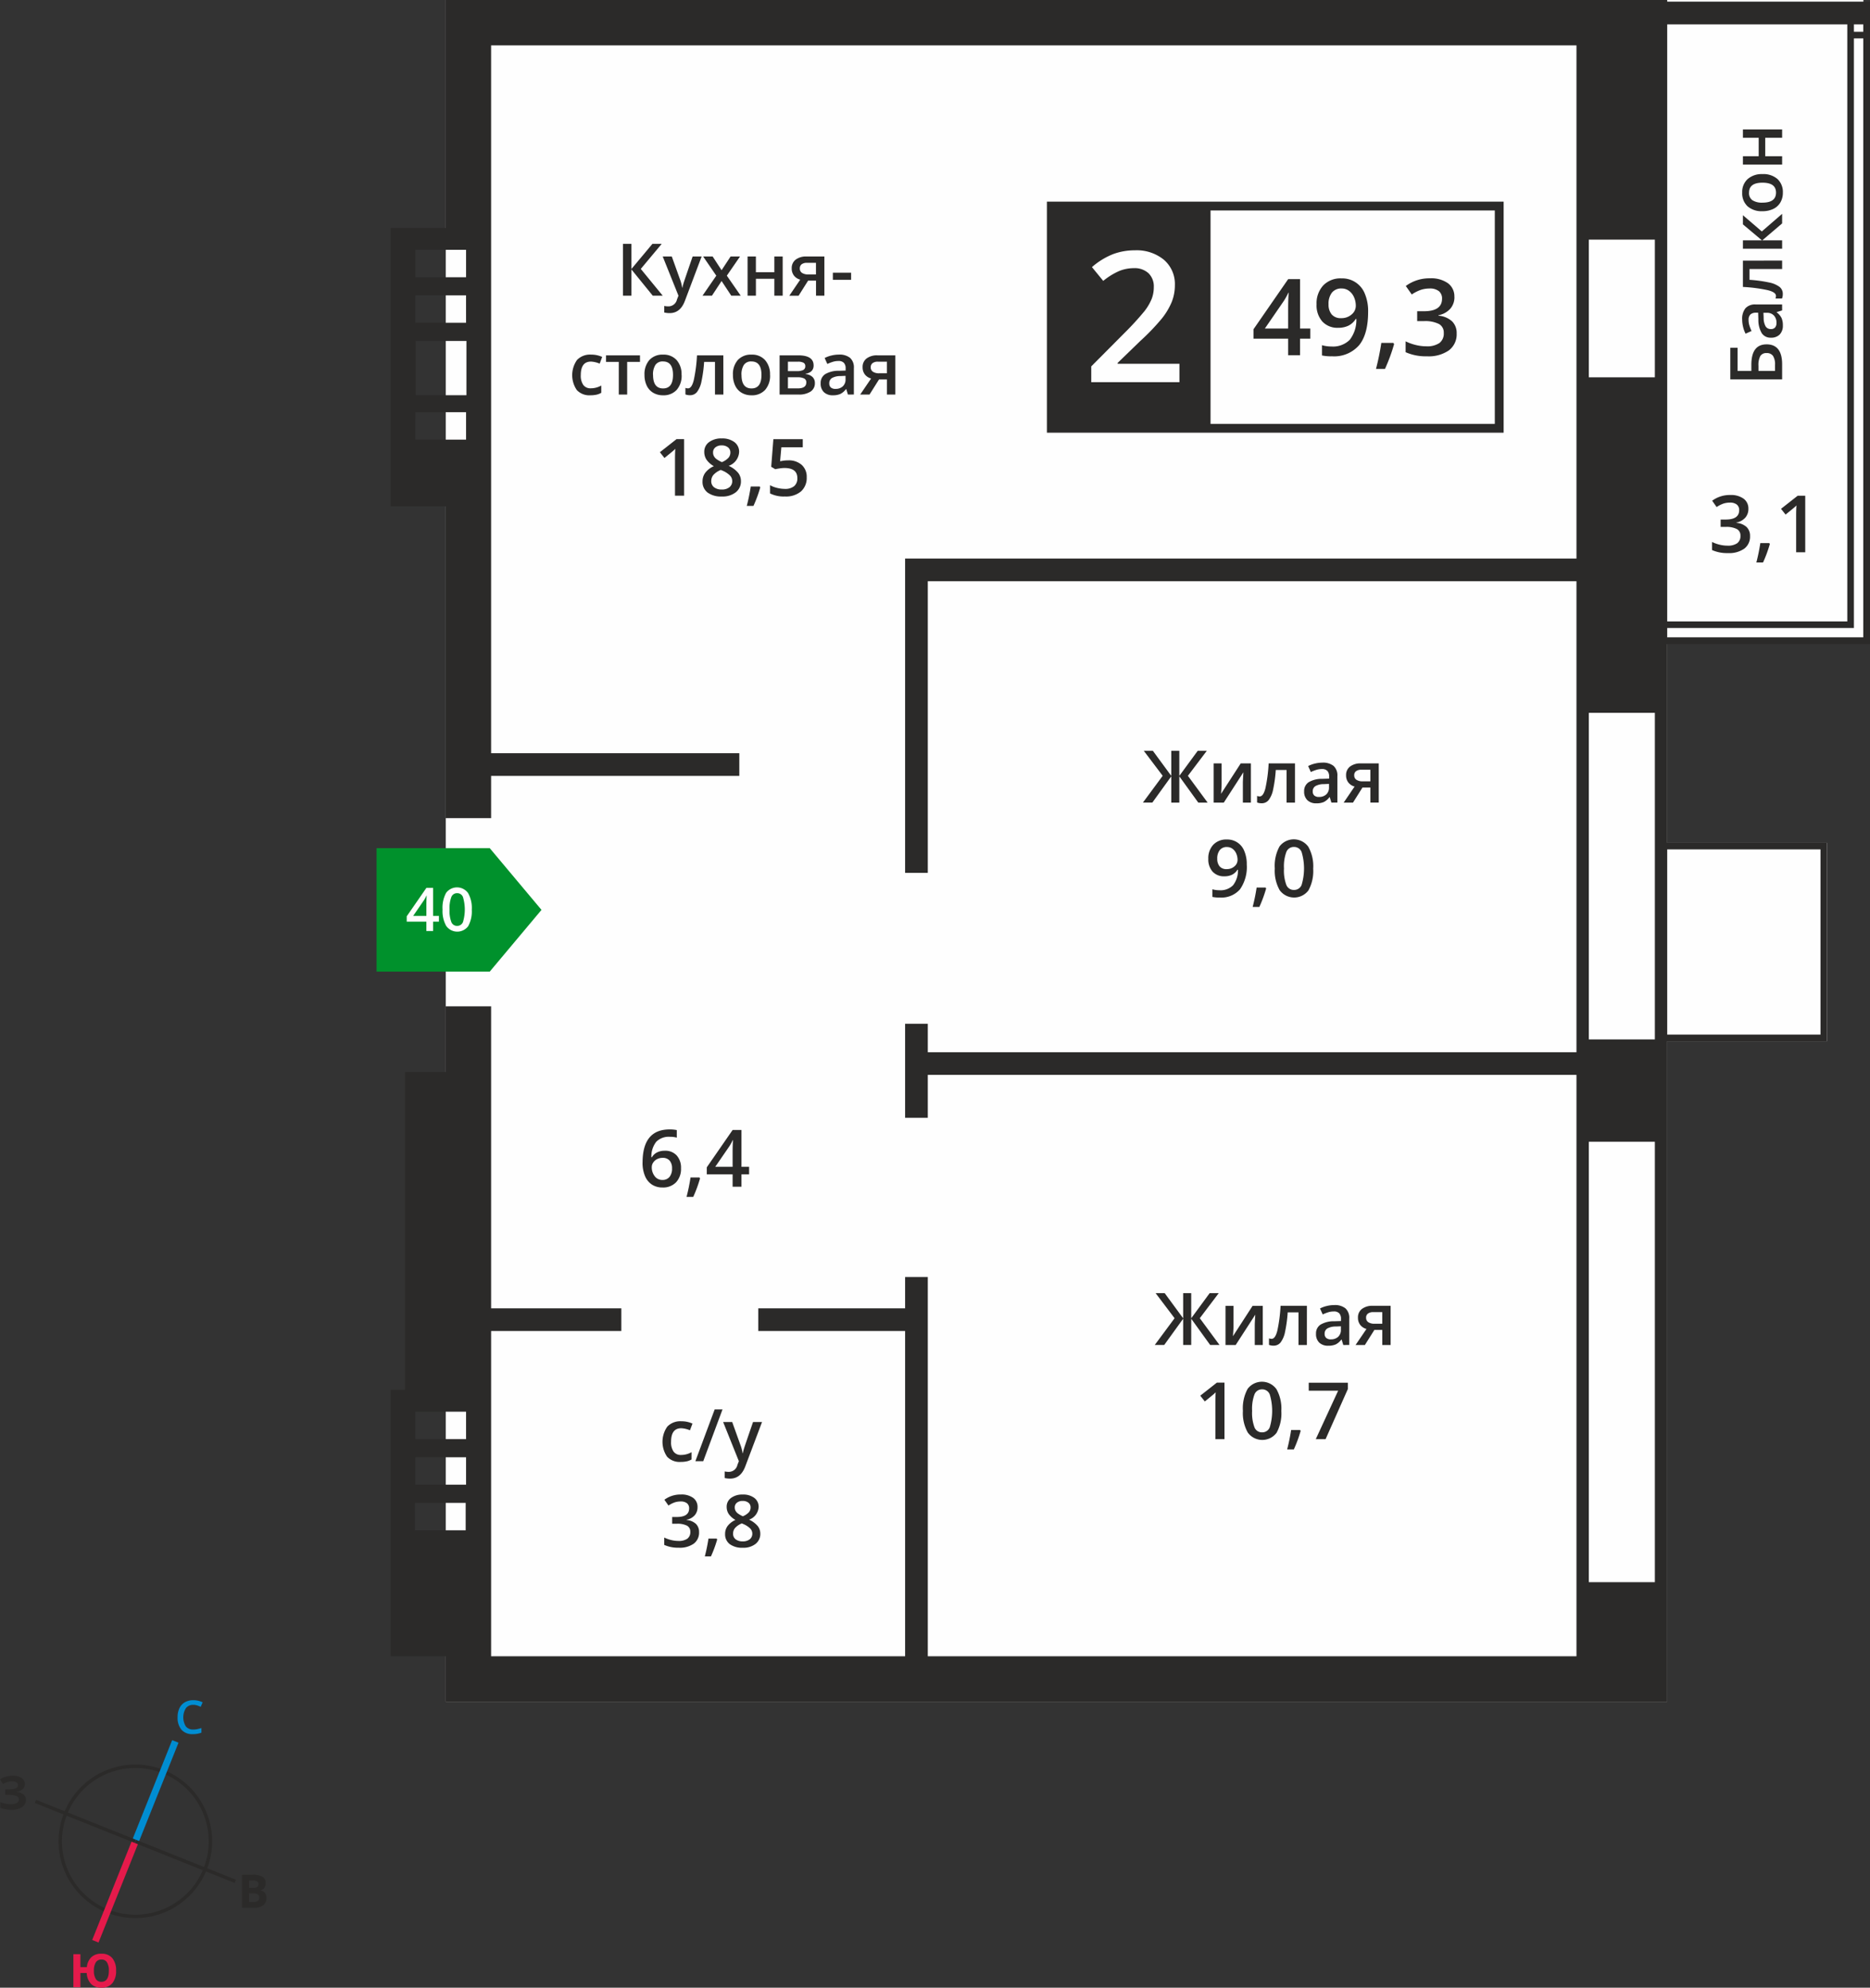 <svg id="Слой_1" data-name="Слой 1" xmlns="http://www.w3.org/2000/svg" viewBox="0 0 386.346 410.699"><rect x="0" y="0" width="386.346" height="410.699" fill="#333333" stroke="none"/><title>18b_1s_6f_#40</title><polygon points="377.48 215.13 344.449 215.13 344.449 351.594 92.091 351.594 92.091 0 312.829 0 344.449 0 384.982 0 384.982 131.723 344.449 131.723 344.449 174.156 377.48 174.156 377.48 215.13" style="fill:#fefefe;fill-rule:evenodd"/><circle cx="59.889" cy="468.666" r="15.512" transform="translate(-429.409 261.946) rotate(-68.191)" style="fill:none;stroke:#2b2a29;stroke-miterlimit:22.926;stroke-width:0.705px"/><line x1="36.223" y1="359.817" x2="27.962" y2="380.463" style="fill:none;stroke:#008dd2;stroke-miterlimit:22.926;stroke-width:1.41px"/><line x1="19.701" y1="401.108" x2="27.962" y2="380.463" style="fill:none;stroke:#e51a4b;stroke-miterlimit:22.926;stroke-width:1.41px"/><line x1="7.316" y1="372.202" x2="27.961" y2="380.464" style="fill:none;stroke:#2b2a29;stroke-miterlimit:22.926;stroke-width:0.705px"/><line x1="48.606" y1="388.725" x2="27.961" y2="380.464" style="fill:none;stroke:#2b2a29;stroke-miterlimit:22.926;stroke-width:0.705px"/><path d="M71.855,440.455a1.838,1.838,0,0,0-1.512.682,3.571,3.571,0,0,0-.021,3.779,1.87,1.87,0,0,0,1.533.644,4.039,4.039,0,0,0,.841-.086c.271-.058.553-.132.844-.221v.959a5.119,5.119,0,0,1-1.819.3,2.908,2.908,0,0,1-2.3-.908,3.8,3.8,0,0,1-.8-2.6A4.2,4.2,0,0,1,69,441.146a2.772,2.772,0,0,1,1.128-1.222,3.407,3.407,0,0,1,1.732-.425,4.311,4.311,0,0,1,1.934.438l-.4.929a5.664,5.664,0,0,0-.732-.287,2.616,2.616,0,0,0-.811-.124" transform="translate(-31.927 -88.203)" style="fill:#008dd2"/><path d="M51.331,495.386a3.089,3.089,0,0,0,.392,1.721,1.293,1.293,0,0,0,1.144.581q1.549,0,1.55-2.3a3.148,3.148,0,0,0-.386-1.722,1.284,1.284,0,0,0-1.147-.583,1.312,1.312,0,0,0-1.16.583,3.09,3.09,0,0,0-.393,1.722m4.579,0a3.874,3.874,0,0,1-.785,2.6,2.814,2.814,0,0,1-2.257.918,2.863,2.863,0,0,1-2.123-.778,3.492,3.492,0,0,1-.9-2.262H48.539v2.944H47.092v-6.825h1.447v2.676h1.335a3.234,3.234,0,0,1,.927-2.064,2.92,2.92,0,0,1,2.076-.717,2.8,2.8,0,0,1,2.254.915A3.889,3.889,0,0,1,55.91,495.386Z" transform="translate(-31.927 -88.203)" style="fill:#e51a4b"/><path d="M83.373,479.413v1.778h.943a1.392,1.392,0,0,0,.883-.229.838.838,0,0,0,.285-.7q0-.848-1.214-.849Zm0-1.147h.841a1.543,1.543,0,0,0,.852-.181.684.684,0,0,0,.263-.6.6.6,0,0,0-.287-.564,1.852,1.852,0,0,0-.908-.17h-.761Zm-1.447-2.7H84.05a4.088,4.088,0,0,1,2.107.413,1.438,1.438,0,0,1,.657,1.316,1.657,1.657,0,0,1-.287,1,1.146,1.146,0,0,1-.763.472v.046a1.507,1.507,0,0,1,.935.542,1.968,1.968,0,0,1-.387,2.511,2.911,2.911,0,0,1-1.832.523H81.927Z" transform="translate(-31.927 -88.203)" style="fill:#2b2a29"/><path d="M37.062,456.8a1.411,1.411,0,0,1-.467,1.088,2.307,2.307,0,0,1-1.265.546v.027a2.577,2.577,0,0,1,1.44.519,1.378,1.378,0,0,1,.5,1.105,1.731,1.731,0,0,1-.763,1.49,3.567,3.567,0,0,1-2.112.547,6.506,6.506,0,0,1-2.412-.37V460.54a4.38,4.38,0,0,0,1.029.328,5.6,5.6,0,0,0,1.1.119q1.721,0,1.722-1a.765.765,0,0,0-.552-.694,4.275,4.275,0,0,0-1.636-.243h-.64v-1.128h.575a4.425,4.425,0,0,0,1.577-.205.7.7,0,0,0,.494-.682.641.641,0,0,0-.309-.559,1.69,1.69,0,0,0-.932-.208,3.474,3.474,0,0,0-1.857.556l-.631-.967a4.282,4.282,0,0,1,1.238-.566,5.481,5.481,0,0,1,1.451-.18,3.049,3.049,0,0,1,1.781.467,1.434,1.434,0,0,1,.664,1.227" transform="translate(-31.927 -88.203)" style="fill:#2b2a29"/><path d="M360.184,137.718v28.444h13.639V137.718Zm0,97.766v67.488h13.639V235.484Zm0,88.623v91.007h13.639V324.107Zm16.194-22.137h31.667V263.709H376.376Zm-258.644,93h10.482v-5.667H117.732Zm-.079,3.76h10.482V404.4H117.653Zm10.561-13.171v-5.667H117.732v5.667Zm0-230.664H117.732V149.23h10.482Zm.08,3.76H117.812v11.206h10.482Zm-10.562-13.171v-5.667h10.482v5.667Zm0,27.889h10.482v5.667H117.732ZM416.909,93.237h-1.961V94.77h1.961Zm-3.325,0H376.376v31.657h0v43.842h0V216.6h37.208Zm3.33,2.9h-1.966V217.965H376.376v1.961h40.533V216.6h.005Zm1.358-7.583v7.583h0V221.289h-41.9v41.056h33.031v40.988H376.376V439.8H124.019v-9.374H112.64V375.384h2.97V309.7h8.409V296.126h9.374V309.7h0v48.83h26.9v4.687h-26.9v15.25h0v51.956h85.532V363.217H188.587V358.53h30.337v-6.473h4.687v78.367H357.629v-11.96h0v-96.93h0V310.3H223.611v8.862h-4.687V299.735h4.687v5.879H357.628v-72.7h0V208.3H223.611v60.248h-4.687V203.612H357.629V97.577H133.392V243.832h51.28v4.687h-51.28v8.732h-9.374V192.821H112.64V135.309h11.379V88.2H376.377v.347h41.9Z" transform="translate(-31.927 -88.203)" style="fill:#2b2a29;fill-rule:evenodd"/><rect x="217.206" y="42.573" width="92.536" height="45.922" style="fill:#fefefe"/><path d="M340.756,131.69h-90.71v44.1h90.71Zm-91.623-1.827h93.45v47.749H248.22V129.863Z" transform="translate(-31.927 -88.203)" style="fill:#2b2a29"/><path d="M332.415,149.526a3.624,3.624,0,0,1-.867,2.481,4.385,4.385,0,0,1-2.448,1.335v.084a4.734,4.734,0,0,1,2.832,1.175,3.365,3.365,0,0,1,.944,2.5,4.144,4.144,0,0,1-1.6,3.491,7.318,7.318,0,0,1-4.545,1.23,10.2,10.2,0,0,1-4.4-.849v-2.243a10.076,10.076,0,0,0,2.111.761,9.181,9.181,0,0,0,2.148.267,4.52,4.52,0,0,0,2.722-.677,2.44,2.44,0,0,0,.9-2.089,1.992,1.992,0,0,0-1-1.848,6.392,6.392,0,0,0-3.132-.589h-1.361v-2.042h1.383q3.754,0,3.754-2.594a1.925,1.925,0,0,0-.655-1.559,2.96,2.96,0,0,0-1.932-.545,5.848,5.848,0,0,0-1.716.253,8.113,8.113,0,0,0-1.951.98l-1.233-1.756a8.214,8.214,0,0,1,5.006-1.585,5.987,5.987,0,0,1,3.7,1.017,3.342,3.342,0,0,1,1.328,2.807m-12.452,9.77a36.158,36.158,0,0,1-1.888,5.134h-1.852a52.971,52.971,0,0,0,1.1-5.379H319.8ZM309.117,147.81a2.449,2.449,0,0,0-2.009.853,3.69,3.69,0,0,0-.7,2.4,3.157,3.157,0,0,0,.648,2.108,2.434,2.434,0,0,0,1.969.769,3.142,3.142,0,0,0,2.148-.761,2.308,2.308,0,0,0,.867-1.782,4.371,4.371,0,0,0-.369-1.786,3.216,3.216,0,0,0-1.036-1.314A2.523,2.523,0,0,0,309.117,147.81Zm5.467,4.808q0,4.633-1.866,6.916a6.831,6.831,0,0,1-5.617,2.284,8.632,8.632,0,0,1-2.049-.172V159.53a7.048,7.048,0,0,0,1.921.267,4.909,4.909,0,0,0,3.806-1.372,6.649,6.649,0,0,0,1.372-4.314h-.128a3.769,3.769,0,0,1-1.53,1.394,4.812,4.812,0,0,1-2.1.428,4.224,4.224,0,0,1-3.271-1.3,5.053,5.053,0,0,1-1.189-3.557,5.436,5.436,0,0,1,1.38-3.9,4.925,4.925,0,0,1,3.758-1.453,5.012,5.012,0,0,1,4.838,3.18A9.249,9.249,0,0,1,314.584,152.618Zm-16.521,3.469V152.15c0-1.4.037-2.547.106-3.443h-.084a12.2,12.2,0,0,1-.944,1.716l-3.893,5.664Zm4.571,2.086h-2.115V161.6h-2.455v-3.425H290.9v-1.936l7.165-10.359h2.455v10.209h2.115Z" transform="translate(-31.927 -88.203)" style="fill:#2b2a29;fill-rule:evenodd"/><rect x="217.206" y="42.574" width="32.644" height="45.921" style="fill:#2b2a29"/><rect x="217.206" y="42.574" width="32.644" height="45.921" style="fill:none;stroke:#2b2a29;stroke-miterlimit:22.926;stroke-width:0.5px"/><path d="M275.6,167.175H257.382v-3.268l6.932-6.97a59.764,59.764,0,0,0,4.071-4.454,10.815,10.815,0,0,0,1.461-2.472,6.644,6.644,0,0,0,.458-2.484,3.787,3.787,0,0,0-1.092-2.867,4.2,4.2,0,0,0-3.024-1.048,8.052,8.052,0,0,0-2.992.571,14.049,14.049,0,0,0-3.338,2.058l-2.333-2.848a15.1,15.1,0,0,1,4.36-2.679,12.764,12.764,0,0,1,4.5-.791,8.862,8.862,0,0,1,6.01,1.957,6.6,6.6,0,0,1,2.265,5.263,9.278,9.278,0,0,1-.652,3.456A14.15,14.15,0,0,1,272,153.976a45.651,45.651,0,0,1-4.5,4.692l-4.667,4.523v.182H275.6Z" transform="translate(-31.927 -88.203)" style="fill:#fefefe;fill-rule:evenodd"/><path d="M392.021,120.481h3.255v-3.814h-3.255v-1.722h8.1v1.722h-3.494v3.814h3.494V122.2h-8.1Zm4.034,9.593q2.8,0,2.8-2.072,0-2.055-2.8-2.052-2.774,0-2.775,2.065a1.763,1.763,0,0,0,.717,1.572A3.648,3.648,0,0,0,396.055,130.074Zm0-5.9a4.429,4.429,0,0,1,3.1,1.017,3.652,3.652,0,0,1,1.115,2.835,3.874,3.874,0,0,1-.512,2.007,3.377,3.377,0,0,1-1.475,1.342,5.018,5.018,0,0,1-2.227.467,4.4,4.4,0,0,1-3.077-1.01,3.669,3.669,0,0,1-1.107-2.849A3.571,3.571,0,0,1,393,125.2,4.379,4.379,0,0,1,396.055,124.178Zm-4.034,10.391v-1.89l3.9,3.349,4.2-3.635v1.977l-4.107,3.5h4.107v1.722h-8.1v-1.722h3.932Zm8.1,7.484v1.737h-6.749v2.232a28.148,28.148,0,0,1,4.072.555,5.272,5.272,0,0,1,2.137.907,1.8,1.8,0,0,1,.675,1.455,2.437,2.437,0,0,1-.162.945h-1.35a1.556,1.556,0,0,0,.1-.542c0-.5-.56-.89-1.68-1.177a31.741,31.741,0,0,0-5.144-.67v-5.441Zm-1.17,12.853a2.126,2.126,0,0,0-.525-1.5,1.906,1.906,0,0,0-1.47-.568h-.7l.045,1.04a3.525,3.525,0,0,0,.407,1.767,1.233,1.233,0,0,0,1.11.555,1.084,1.084,0,0,0,.84-.322A1.387,1.387,0,0,0,398.949,154.9Zm1.17-2.562-1.125.345v.058a3.3,3.3,0,0,1,1.008,1.18,3.735,3.735,0,0,1,.267,1.522,2.571,2.571,0,0,1-.645,1.862,2.41,2.41,0,0,1-1.825.67,2.142,2.142,0,0,1-1.89-.93,5.347,5.347,0,0,1-.7-2.832l-.045-1.4h-.433a1.651,1.651,0,0,0-1.162.363,1.478,1.478,0,0,0-.385,1.125,3.862,3.862,0,0,0,.182,1.192,9.226,9.226,0,0,0,.432,1.1l-1.23.555a5.952,5.952,0,0,1-.525-1.442,6.614,6.614,0,0,1-.18-1.477,3.49,3.49,0,0,1,.675-2.332,2.636,2.636,0,0,1,2.117-.787h5.456Zm-1.47,12.505v-1.26a3.229,3.229,0,0,0-.415-1.844,1.518,1.518,0,0,0-1.335-.585,1.415,1.415,0,0,0-1.277.59,3.9,3.9,0,0,0-.393,2.052v1.047Zm-1.755-5.492q3.224,0,3.224,4.129V166.6H389.411v-6.534h1.5v4.782h2.849v-1.272Q393.76,159.358,396.895,159.356Z" transform="translate(-31.927 -88.203)" style="fill:#2b2a29;fill-rule:evenodd"/><path d="M404.893,202.317h-1.879v-7.542q0-1.35.065-2.14c-.123.126-.273.267-.453.423s-.774.643-1.794,1.47l-.941-1.192,3.436-2.7h1.565Zm-7.313-1.715a26.937,26.937,0,0,1-1.407,3.826h-1.38a39.478,39.478,0,0,0,.821-4.008h1.846Zm-4.431-7.28a2.7,2.7,0,0,1-.646,1.849,3.266,3.266,0,0,1-1.824,1v.063a3.527,3.527,0,0,1,2.11.875,2.507,2.507,0,0,1,.7,1.86,3.088,3.088,0,0,1-1.192,2.6,5.452,5.452,0,0,1-3.387.916,7.6,7.6,0,0,1-3.278-.633v-1.671a7.529,7.529,0,0,0,1.574.567,6.839,6.839,0,0,0,1.6.2,3.368,3.368,0,0,0,2.029-.5,1.818,1.818,0,0,0,.671-1.557,1.484,1.484,0,0,0-.742-1.377,4.761,4.761,0,0,0-2.334-.439h-1.015v-1.522h1.031q2.8,0,2.8-1.933a1.434,1.434,0,0,0-.488-1.162,2.206,2.206,0,0,0-1.44-.406,4.362,4.362,0,0,0-1.279.188,6.062,6.062,0,0,0-1.454.731l-.919-1.309a6.121,6.121,0,0,1,3.73-1.181,4.463,4.463,0,0,1,2.76.758A2.49,2.49,0,0,1,393.148,193.322Z" transform="translate(-31.927 -88.203)" style="fill:#2b2a29;fill-rule:evenodd"/><path d="M311.713,248.4a1.046,1.046,0,0,0,.472.935,2.271,2.271,0,0,0,1.267.31h1.6v-2.4h-1.875a1.738,1.738,0,0,0-1.087.3,1.024,1.024,0,0,0-.382.855m-.25,5.639h-1.925l2.255-3.317a2.427,2.427,0,0,1-1.29-.837,2.377,2.377,0,0,1-.467-1.5,2.163,2.163,0,0,1,.82-1.8,3.513,3.513,0,0,1,2.24-.647h3.689v8.1h-1.727v-3.12h-1.632Zm-7.021-1.17a2.127,2.127,0,0,0,1.5-.525,1.905,1.905,0,0,0,.567-1.47v-.7l-1.04.045a3.524,3.524,0,0,0-1.767.407,1.233,1.233,0,0,0-.555,1.11,1.084,1.084,0,0,0,.322.84A1.388,1.388,0,0,0,304.442,252.869Zm2.562,1.17-.345-1.125H306.6a3.3,3.3,0,0,1-1.18,1.007,3.733,3.733,0,0,1-1.522.267,2.571,2.571,0,0,1-1.862-.645,2.411,2.411,0,0,1-.67-1.825,2.142,2.142,0,0,1,.93-1.89,5.346,5.346,0,0,1,2.832-.7l1.4-.045v-.433a1.651,1.651,0,0,0-.362-1.162,1.478,1.478,0,0,0-1.125-.385,3.863,3.863,0,0,0-1.192.182,9.221,9.221,0,0,0-1.1.432l-.555-1.23a5.956,5.956,0,0,1,1.442-.525,6.615,6.615,0,0,1,1.477-.18,3.49,3.49,0,0,1,2.332.675,2.636,2.636,0,0,1,.787,2.117v5.456Zm-7.524,0h-1.737V247.29h-2.232a28.136,28.136,0,0,1-.555,4.072,5.273,5.273,0,0,1-.907,2.137,1.8,1.8,0,0,1-1.455.675,2.437,2.437,0,0,1-.945-.162v-1.35a1.554,1.554,0,0,0,.542.1c.5,0,.89-.56,1.177-1.68a31.73,31.73,0,0,0,.67-5.144h5.441Zm-15.16-8.1v4.152c0,.482-.04,1.195-.117,2.132l4.067-6.284h2.1v8.1h-1.657v-4.079c0-.225.015-.587.043-1.09s.05-.87.067-1.1l-4.052,6.269h-2.1v-8.1ZM272.143,248.5l-3.912-5.172h1.875l3.807,5.187V243.33h1.664v5.187l3.807-5.187h1.875l-3.909,5.172,4.077,5.537h-1.932l-3.917-5.427v5.427h-1.664v-5.427L270,254.038h-1.947Z" transform="translate(-31.927 -88.203)" style="fill:#2b2a29;fill-rule:evenodd"/><path d="M297.2,267.651a8.457,8.457,0,0,0,.493,3.411,1.637,1.637,0,0,0,1.571,1.023,1.657,1.657,0,0,0,1.579-1.039,11.811,11.811,0,0,0,0-6.795,1.655,1.655,0,0,0-1.579-1.05,1.637,1.637,0,0,0-1.571,1.031,8.521,8.521,0,0,0-.493,3.419m6.034,0a8.32,8.32,0,0,1-.979,4.524,3.7,3.7,0,0,1-5.95-.049,8.163,8.163,0,0,1-1.006-4.474,8.353,8.353,0,0,1,.979-4.557,3.7,3.7,0,0,1,5.95.068A8.223,8.223,0,0,1,303.239,267.654Zm-9.718,4.123a26.954,26.954,0,0,1-1.407,3.826h-1.38a39.493,39.493,0,0,0,.821-4.008H293.4Zm-8.083-8.559a1.825,1.825,0,0,0-1.5.635,2.751,2.751,0,0,0-.518,1.786,2.352,2.352,0,0,0,.482,1.571,1.814,1.814,0,0,0,1.467.573,2.341,2.341,0,0,0,1.6-.567,1.721,1.721,0,0,0,.646-1.328,3.254,3.254,0,0,0-.276-1.331,2.4,2.4,0,0,0-.772-.979A1.882,1.882,0,0,0,285.438,263.217Zm4.074,3.583a8.029,8.029,0,0,1-1.391,5.154,5.091,5.091,0,0,1-4.186,1.7,6.426,6.426,0,0,1-1.527-.128v-1.576a5.261,5.261,0,0,0,1.432.2,3.658,3.658,0,0,0,2.836-1.022,4.956,4.956,0,0,0,1.022-3.215h-.1a2.807,2.807,0,0,1-1.14,1.039,3.585,3.585,0,0,1-1.562.319,3.148,3.148,0,0,1-2.438-.965,3.766,3.766,0,0,1-.886-2.65,4.049,4.049,0,0,1,1.028-2.909,3.669,3.669,0,0,1,2.8-1.083,3.735,3.735,0,0,1,3.6,2.37A6.9,6.9,0,0,1,289.512,266.8Z" transform="translate(-31.927 -88.203)" style="fill:#2b2a29;fill-rule:evenodd"/><path d="M314.167,360.473a1.045,1.045,0,0,0,.472.935,2.27,2.27,0,0,0,1.267.31h1.6v-2.4h-1.874a1.738,1.738,0,0,0-1.087.3,1.024,1.024,0,0,0-.382.855m-.25,5.639h-1.925l2.255-3.317a2.426,2.426,0,0,1-1.29-.837,2.377,2.377,0,0,1-.467-1.5,2.163,2.163,0,0,1,.82-1.8,3.513,3.513,0,0,1,2.24-.647h3.689v8.1h-1.727v-3.12h-1.632Zm-7.021-1.17a2.127,2.127,0,0,0,1.5-.525,1.905,1.905,0,0,0,.568-1.47v-.705l-1.04.045a3.524,3.524,0,0,0-1.767.407,1.232,1.232,0,0,0-.555,1.11,1.083,1.083,0,0,0,.322.84A1.387,1.387,0,0,0,306.9,364.943Zm2.562,1.17-.345-1.125h-.057a3.3,3.3,0,0,1-1.18,1.007,3.735,3.735,0,0,1-1.522.267,2.571,2.571,0,0,1-1.862-.645,2.41,2.41,0,0,1-.67-1.825,2.141,2.141,0,0,1,.93-1.889,5.346,5.346,0,0,1,2.832-.7l1.4-.045v-.432a1.651,1.651,0,0,0-.363-1.162,1.478,1.478,0,0,0-1.125-.385,3.86,3.86,0,0,0-1.192.183,9.216,9.216,0,0,0-1.1.432l-.555-1.23a5.951,5.951,0,0,1,1.442-.525,6.615,6.615,0,0,1,1.477-.18,3.491,3.491,0,0,1,2.332.675,2.636,2.636,0,0,1,.787,2.117v5.456Zm-7.524,0H300.2v-6.749h-2.232a28.136,28.136,0,0,1-.555,4.072,5.271,5.271,0,0,1-.907,2.137,1.8,1.8,0,0,1-1.455.675,2.434,2.434,0,0,1-.945-.162v-1.35a1.556,1.556,0,0,0,.542.1c.5,0,.89-.56,1.177-1.68a31.732,31.732,0,0,0,.67-5.144h5.441Zm-15.16-8.1v4.152c0,.482-.04,1.195-.117,2.132l4.066-6.284h2.1v8.1h-1.657v-4.079c0-.225.015-.587.042-1.09s.05-.87.068-1.1l-4.052,6.269h-2.1v-8.1ZM274.6,360.576l-3.912-5.171h1.875l3.807,5.186V355.4h1.665v5.186l3.807-5.186h1.875l-3.909,5.171,4.077,5.537h-1.932l-3.917-5.427v5.427h-1.665v-5.427l-3.917,5.427H270.5Z" transform="translate(-31.927 -88.203)" style="fill:#2b2a29;fill-rule:evenodd"/><path d="M303.769,385.565l4.622-10.013h-6.076V373.9h8.08v1.312l-4.6,10.354Zm-3.125-1.715a26.945,26.945,0,0,1-1.407,3.826h-1.38a39.488,39.488,0,0,0,.821-4.008h1.846Zm-10.027-4.126a8.459,8.459,0,0,0,.493,3.411,1.637,1.637,0,0,0,1.571,1.022,1.657,1.657,0,0,0,1.579-1.039,11.812,11.812,0,0,0,0-6.795,1.655,1.655,0,0,0-1.579-1.05,1.637,1.637,0,0,0-1.571,1.031A8.523,8.523,0,0,0,290.617,379.725Zm6.034,0a8.32,8.32,0,0,1-.979,4.523,3.7,3.7,0,0,1-5.95-.049,8.164,8.164,0,0,1-1.006-4.475,8.354,8.354,0,0,1,.979-4.557,3.7,3.7,0,0,1,5.95.068A8.222,8.222,0,0,1,296.652,379.727Zm-11.745,5.838h-1.879v-7.542q0-1.35.066-2.14c-.123.126-.273.267-.453.423s-.774.643-1.794,1.47l-.941-1.192,3.436-2.7h1.565Z" transform="translate(-31.927 -88.203)" style="fill:#2b2a29;fill-rule:evenodd"/><path d="M183.286,329.29v-2.934c0-1.044.027-1.9.079-2.566H183.3a9.108,9.108,0,0,1-.7,1.279l-2.9,4.221Zm3.406,1.554h-1.576V333.4h-1.829v-2.552h-5.339V329.4l5.339-7.719h1.829v7.608h1.576Zm-10.135.837a26.934,26.934,0,0,1-1.407,3.826h-1.38a39.477,39.477,0,0,0,.821-4.008h1.846Zm-7.8.325a1.833,1.833,0,0,0,1.491-.624,2.691,2.691,0,0,0,.524-1.78,2.364,2.364,0,0,0-.491-1.584,1.835,1.835,0,0,0-1.475-.576,2.456,2.456,0,0,0-1.121.259,2.088,2.088,0,0,0-.807.712,1.674,1.674,0,0,0-.294.924,2.965,2.965,0,0,0,.611,1.9A1.908,1.908,0,0,0,168.752,332.006Zm-4.074-3.583q0-6.855,5.585-6.855a6.94,6.94,0,0,1,1.486.136v1.56a5.06,5.06,0,0,0-1.407-.175,3.68,3.68,0,0,0-2.82,1.006,4.889,4.889,0,0,0-1.022,3.231h.1a2.582,2.582,0,0,1,1.055-1,3.394,3.394,0,0,1,1.6-.355,3.172,3.172,0,0,1,2.476.976,3.774,3.774,0,0,1,.889,2.643,4.017,4.017,0,0,1-1.028,2.907,3.7,3.7,0,0,1-2.8,1.066,3.915,3.915,0,0,1-2.181-.6,3.859,3.859,0,0,1-1.426-1.759A6.98,6.98,0,0,1,164.678,328.423Z" transform="translate(-31.927 -88.203)" style="fill:#2b2a29;fill-rule:evenodd"/><path d="M185.355,398.329a1.807,1.807,0,0,0-1.18.363,1.2,1.2,0,0,0-.447.985,1.42,1.42,0,0,0,.162.682,1.76,1.76,0,0,0,.468.545,5.587,5.587,0,0,0,1.04.59,3.445,3.445,0,0,0,1.242-.817,1.492,1.492,0,0,0,.362-1,1.2,1.2,0,0,0-.45-.985,1.848,1.848,0,0,0-1.2-.363m-1.969,6.749a1.421,1.421,0,0,0,.532,1.182,2.278,2.278,0,0,0,1.452.422,2.224,2.224,0,0,0,1.467-.437,1.453,1.453,0,0,0,.522-1.182,1.512,1.512,0,0,0-.482-1.085,4.53,4.53,0,0,0-1.465-.91l-.212-.1a3.768,3.768,0,0,0-1.392.935A1.778,1.778,0,0,0,183.386,405.077Zm1.984-8.069a3.787,3.787,0,0,1,2.41.7,2.256,2.256,0,0,1,.885,1.867,2.937,2.937,0,0,1-1.977,2.62,5.093,5.093,0,0,1,1.792,1.327,2.51,2.51,0,0,1,.53,1.554,2.606,2.606,0,0,1-.975,2.125,4.034,4.034,0,0,1-2.637.8,4.312,4.312,0,0,1-2.7-.747,2.533,2.533,0,0,1-.96-2.12,2.726,2.726,0,0,1,.5-1.607,4.175,4.175,0,0,1,1.642-1.272,4.125,4.125,0,0,1-1.4-1.237,2.642,2.642,0,0,1-.418-1.462,2.2,2.2,0,0,1,.915-1.855A3.851,3.851,0,0,1,185.37,397.009ZM180.1,406.28a24.7,24.7,0,0,1-1.29,3.507h-1.265a36.159,36.159,0,0,0,.752-3.674h1.692Zm-4.062-6.674a2.475,2.475,0,0,1-.592,1.695,3,3,0,0,1-1.672.913v.057a3.233,3.233,0,0,1,1.935.8,2.3,2.3,0,0,1,.645,1.7,2.83,2.83,0,0,1-1.092,2.384,5,5,0,0,1-3.1.84,6.97,6.97,0,0,1-3-.58V405.89a6.876,6.876,0,0,0,1.442.52,6.269,6.269,0,0,0,1.467.183,3.09,3.09,0,0,0,1.86-.462,1.667,1.667,0,0,0,.615-1.427,1.36,1.36,0,0,0-.68-1.262,4.366,4.366,0,0,0-2.14-.4h-.93v-1.395h.945q2.564,0,2.564-1.772a1.315,1.315,0,0,0-.447-1.065,2.022,2.022,0,0,0-1.32-.372,3.994,3.994,0,0,0-1.172.173,5.54,5.54,0,0,0-1.332.67l-.842-1.2a5.611,5.611,0,0,1,3.419-1.082,4.087,4.087,0,0,1,2.529.7A2.282,2.282,0,0,1,176.04,399.606Z" transform="translate(-31.927 -88.203)" style="fill:#2b2a29;fill-rule:evenodd"/><path d="M181.328,382.019H183.2l1.647,4.592a8.714,8.714,0,0,1,.5,1.845h.058a7.78,7.78,0,0,1,.242-.977q.176-.574,1.86-5.459h1.86l-3.462,9.173q-.945,2.523-3.149,2.525a4.981,4.981,0,0,1-1.112-.125v-1.357a4.09,4.09,0,0,0,.885.087,1.812,1.812,0,0,0,1.75-1.442l.3-.762Zm-.127-2.609-3.982,10.708h-1.625l3.99-10.708Zm-8.656,10.858a3.537,3.537,0,0,1-2.792-1.075,5.444,5.444,0,0,1,.045-6.224,3.7,3.7,0,0,1,2.887-1.1,5.416,5.416,0,0,1,2.307.477l-.52,1.387a5.229,5.229,0,0,0-1.8-.425q-2.1,0-2.1,2.79a3.345,3.345,0,0,0,.522,2.045,1.811,1.811,0,0,0,1.535.685,4.393,4.393,0,0,0,2.175-.572v1.5a3.355,3.355,0,0,1-.985.39A5.967,5.967,0,0,1,172.545,390.268Z" transform="translate(-31.927 -88.203)" style="fill:#2b2a29;fill-rule:evenodd"/><polygon points="101.187 175.249 101.187 175.254 106.527 181.626 111.873 188.002 106.527 194.379 101.187 200.75 101.187 200.755 101.183 200.755 77.8 200.755 77.8 175.249 101.183 175.249 101.187 175.249" style="fill:#00912c;fill-rule:evenodd"/><path d="M124.806,276.132a6.437,6.437,0,0,0,.375,2.6,1.245,1.245,0,0,0,1.195.778,1.26,1.26,0,0,0,1.2-.79,8.989,8.989,0,0,0,0-5.169,1.259,1.259,0,0,0-1.2-.8,1.245,1.245,0,0,0-1.195.784,6.485,6.485,0,0,0-.375,2.6m4.59,0a6.33,6.33,0,0,1-.745,3.441,2.812,2.812,0,0,1-4.526-.037,6.21,6.21,0,0,1-.765-3.4,6.355,6.355,0,0,1,.745-3.467,2.814,2.814,0,0,1,4.526.052A6.256,6.256,0,0,1,129.4,276.134Zm-9.378,1.317v-2.232c0-.794.021-1.444.06-1.952h-.048a6.88,6.88,0,0,1-.535.973l-2.207,3.211Zm2.591,1.183h-1.2v1.941h-1.392v-1.941h-4.062v-1.1l4.062-5.872h1.392v5.787h1.2Z" transform="translate(-31.927 -88.203)" style="fill:#fefefe;fill-rule:evenodd"/><path d="M211.821,164.088a1.045,1.045,0,0,0,.472.935,2.27,2.27,0,0,0,1.267.31h1.6v-2.4H213.29a1.737,1.737,0,0,0-1.087.3,1.023,1.023,0,0,0-.382.855m-.25,5.639h-1.925l2.255-3.317a2.426,2.426,0,0,1-1.29-.837,2.377,2.377,0,0,1-.467-1.5,2.163,2.163,0,0,1,.82-1.8,3.513,3.513,0,0,1,2.24-.647h3.689v8.1h-1.727v-3.12h-1.632Zm-7.021-1.17a2.127,2.127,0,0,0,1.5-.525,1.905,1.905,0,0,0,.568-1.47v-.7l-1.04.045a3.524,3.524,0,0,0-1.767.407,1.233,1.233,0,0,0-.555,1.11,1.084,1.084,0,0,0,.322.84A1.387,1.387,0,0,0,204.549,168.557Zm2.562,1.17-.345-1.125h-.058a3.3,3.3,0,0,1-1.18,1.007,3.734,3.734,0,0,1-1.522.267,2.571,2.571,0,0,1-1.862-.645,2.41,2.41,0,0,1-.67-1.825,2.141,2.141,0,0,1,.93-1.89,5.346,5.346,0,0,1,2.832-.7l1.4-.045v-.433a1.651,1.651,0,0,0-.363-1.162,1.477,1.477,0,0,0-1.125-.385,3.859,3.859,0,0,0-1.192.183,9.193,9.193,0,0,0-1.1.432l-.555-1.23a5.953,5.953,0,0,1,1.442-.525,6.614,6.614,0,0,1,1.477-.18,3.49,3.49,0,0,1,2.332.675,2.636,2.636,0,0,1,.787,2.117v5.456ZM198.3,163.85a.746.746,0,0,0-.377-.7,2.326,2.326,0,0,0-1.122-.215h-2.087v1.95h1.83a3.052,3.052,0,0,0,1.312-.223A.825.825,0,0,0,198.3,163.85Zm.213,3.384a.871.871,0,0,0-.452-.832,2.979,2.979,0,0,0-1.362-.245h-1.985v2.295h2.027Q198.509,168.452,198.508,167.235Zm1.51-3.534q0,1.436-1.677,1.737v.057a2.394,2.394,0,0,1,1.435.592,1.667,1.667,0,0,1,.5,1.252,2.028,2.028,0,0,1-.875,1.767,4.384,4.384,0,0,1-2.544.62h-3.867v-8.1h3.852Q200.017,161.628,200.018,163.7Zm-14.9,1.962q0,2.8,2.072,2.8,2.055,0,2.052-2.8,0-2.775-2.065-2.775a1.763,1.763,0,0,0-1.572.717A3.648,3.648,0,0,0,185.115,165.662Zm5.9,0a4.429,4.429,0,0,1-1.017,3.1,3.652,3.652,0,0,1-2.835,1.115,3.874,3.874,0,0,1-2.007-.513,3.376,3.376,0,0,1-1.343-1.475,5.017,5.017,0,0,1-.467-2.227,4.4,4.4,0,0,1,1.01-3.077,3.669,3.669,0,0,1,2.849-1.107,3.571,3.571,0,0,1,2.784,1.133A4.378,4.378,0,0,1,191.012,165.662Zm-9.643,4.064h-1.737v-6.749H177.4a28.148,28.148,0,0,1-.555,4.072,5.272,5.272,0,0,1-.907,2.137,1.8,1.8,0,0,1-1.455.675,2.436,2.436,0,0,1-.945-.162v-1.35a1.553,1.553,0,0,0,.542.1c.5,0,.89-.56,1.177-1.68a31.737,31.737,0,0,0,.67-5.144h5.441Zm-14.53-4.064q0,2.8,2.072,2.8,2.055,0,2.052-2.8,0-2.775-2.065-2.775a1.763,1.763,0,0,0-1.572.717A3.648,3.648,0,0,0,166.839,165.662Zm5.9,0a4.429,4.429,0,0,1-1.017,3.1,3.652,3.652,0,0,1-2.835,1.115,3.874,3.874,0,0,1-2.007-.513,3.375,3.375,0,0,1-1.342-1.475,5.017,5.017,0,0,1-.467-2.227,4.4,4.4,0,0,1,1.01-3.077,3.669,3.669,0,0,1,2.849-1.107,3.571,3.571,0,0,1,2.785,1.133A4.379,4.379,0,0,1,172.735,165.662Zm-8.6-4.034v1.35H161.5v6.749h-1.73v-6.749h-2.637v-1.35Zm-10.251,8.249A3.537,3.537,0,0,1,151.1,168.8a5.444,5.444,0,0,1,.045-6.224,3.7,3.7,0,0,1,2.887-1.1,5.417,5.417,0,0,1,2.307.477l-.52,1.387a5.227,5.227,0,0,0-1.8-.425q-2.1,0-2.1,2.79a3.345,3.345,0,0,0,.522,2.045,1.811,1.811,0,0,0,1.535.685,4.393,4.393,0,0,0,2.175-.572v1.5a3.356,3.356,0,0,1-.985.39A5.967,5.967,0,0,1,153.888,169.877ZM204,146.018v-1.47h3.767v1.47Zm-6.831-2.354a1.046,1.046,0,0,0,.472.935,2.271,2.271,0,0,0,1.267.31h1.6v-2.4h-1.874a1.737,1.737,0,0,0-1.087.3A1.023,1.023,0,0,0,197.173,143.664Zm-.25,5.639H195l2.255-3.317a2.427,2.427,0,0,1-1.29-.837,2.377,2.377,0,0,1-.467-1.5,2.163,2.163,0,0,1,.82-1.8,3.513,3.513,0,0,1,2.24-.647h3.689v8.1h-1.727v-3.12h-1.632Zm-8.823-8.1v3.254h3.814V141.2h1.722v8.1h-1.722v-3.494H188.1V149.3h-1.722v-8.1Zm-8.181,3.962L177.2,141.2h1.962l1.847,2.835,1.862-2.835h1.947l-2.725,3.962,2.865,4.137h-1.95l-2-3.032-1.992,3.032h-1.95ZM168.846,141.2h1.874l1.647,4.592a8.711,8.711,0,0,1,.5,1.844h.058a7.785,7.785,0,0,1,.242-.977q.177-.574,1.86-5.459h1.86l-3.462,9.173q-.945,2.523-3.149,2.525a4.976,4.976,0,0,1-1.112-.125V151.42a4.1,4.1,0,0,0,.885.087,1.812,1.812,0,0,0,1.75-1.442l.3-.762Zm0,8.1h-2.057l-4.407-5.427V149.3h-1.752V138.595h1.752v5.187l4.332-5.187h1.92l-4.319,5.172Z" transform="translate(-31.927 -88.203)" style="fill:#2b2a29;fill-rule:evenodd"/><path d="M194.764,183.325a4,4,0,0,1,2.8.936,3.276,3.276,0,0,1,1.031,2.552,3.725,3.725,0,0,1-1.17,2.92,4.815,4.815,0,0,1-3.33,1.053,6.267,6.267,0,0,1-3.076-.633v-1.7a5.635,5.635,0,0,0,1.486.567,6.74,6.74,0,0,0,1.56.2,2.894,2.894,0,0,0,1.934-.567,2.06,2.06,0,0,0,.662-1.66q0-2.09-2.669-2.091a6.845,6.845,0,0,0-.927.076q-.552.074-.965.172l-.84-.5.447-5.707h6.072v1.669h-4.42l-.262,2.89.682-.112a6.735,6.735,0,0,1,.987-.063M189,188.907a26.952,26.952,0,0,1-1.407,3.826h-1.38a39.491,39.491,0,0,0,.821-4.008h1.846Zm-7.979-8.674a1.971,1.971,0,0,0-1.287.4,1.313,1.313,0,0,0-.488,1.074,1.548,1.548,0,0,0,.177.744,1.921,1.921,0,0,0,.51.595,6.092,6.092,0,0,0,1.134.643,3.751,3.751,0,0,0,1.355-.892,1.628,1.628,0,0,0,.4-1.09,1.308,1.308,0,0,0-.491-1.074A2.016,2.016,0,0,0,181.023,180.233Zm-2.149,7.362a1.55,1.55,0,0,0,.581,1.29,2.483,2.483,0,0,0,1.584.461,2.427,2.427,0,0,0,1.6-.477,1.586,1.586,0,0,0,.57-1.29,1.65,1.65,0,0,0-.526-1.184,4.951,4.951,0,0,0-1.6-.993l-.232-.1a4.113,4.113,0,0,0-1.519,1.02A1.938,1.938,0,0,0,178.875,187.6Zm2.165-8.8a4.13,4.13,0,0,1,2.629.763,2.461,2.461,0,0,1,.965,2.037,3.2,3.2,0,0,1-2.157,2.858,5.555,5.555,0,0,1,1.955,1.448,2.738,2.738,0,0,1,.578,1.7,2.844,2.844,0,0,1-1.064,2.318,4.4,4.4,0,0,1-2.877.872,4.7,4.7,0,0,1-2.948-.815,2.762,2.762,0,0,1-1.047-2.312,2.973,2.973,0,0,1,.548-1.754,4.557,4.557,0,0,1,1.792-1.388,4.5,4.5,0,0,1-1.524-1.35,2.883,2.883,0,0,1-.455-1.6,2.4,2.4,0,0,1,1-2.023A4.2,4.2,0,0,1,181.04,178.793Zm-7.774,11.829h-1.879V183.08q0-1.35.066-2.14c-.123.126-.273.267-.453.423s-.774.643-1.794,1.47l-.941-1.192,3.436-2.7h1.565Z" transform="translate(-31.927 -88.203)" style="fill:#2b2a29;fill-rule:evenodd"/></svg>